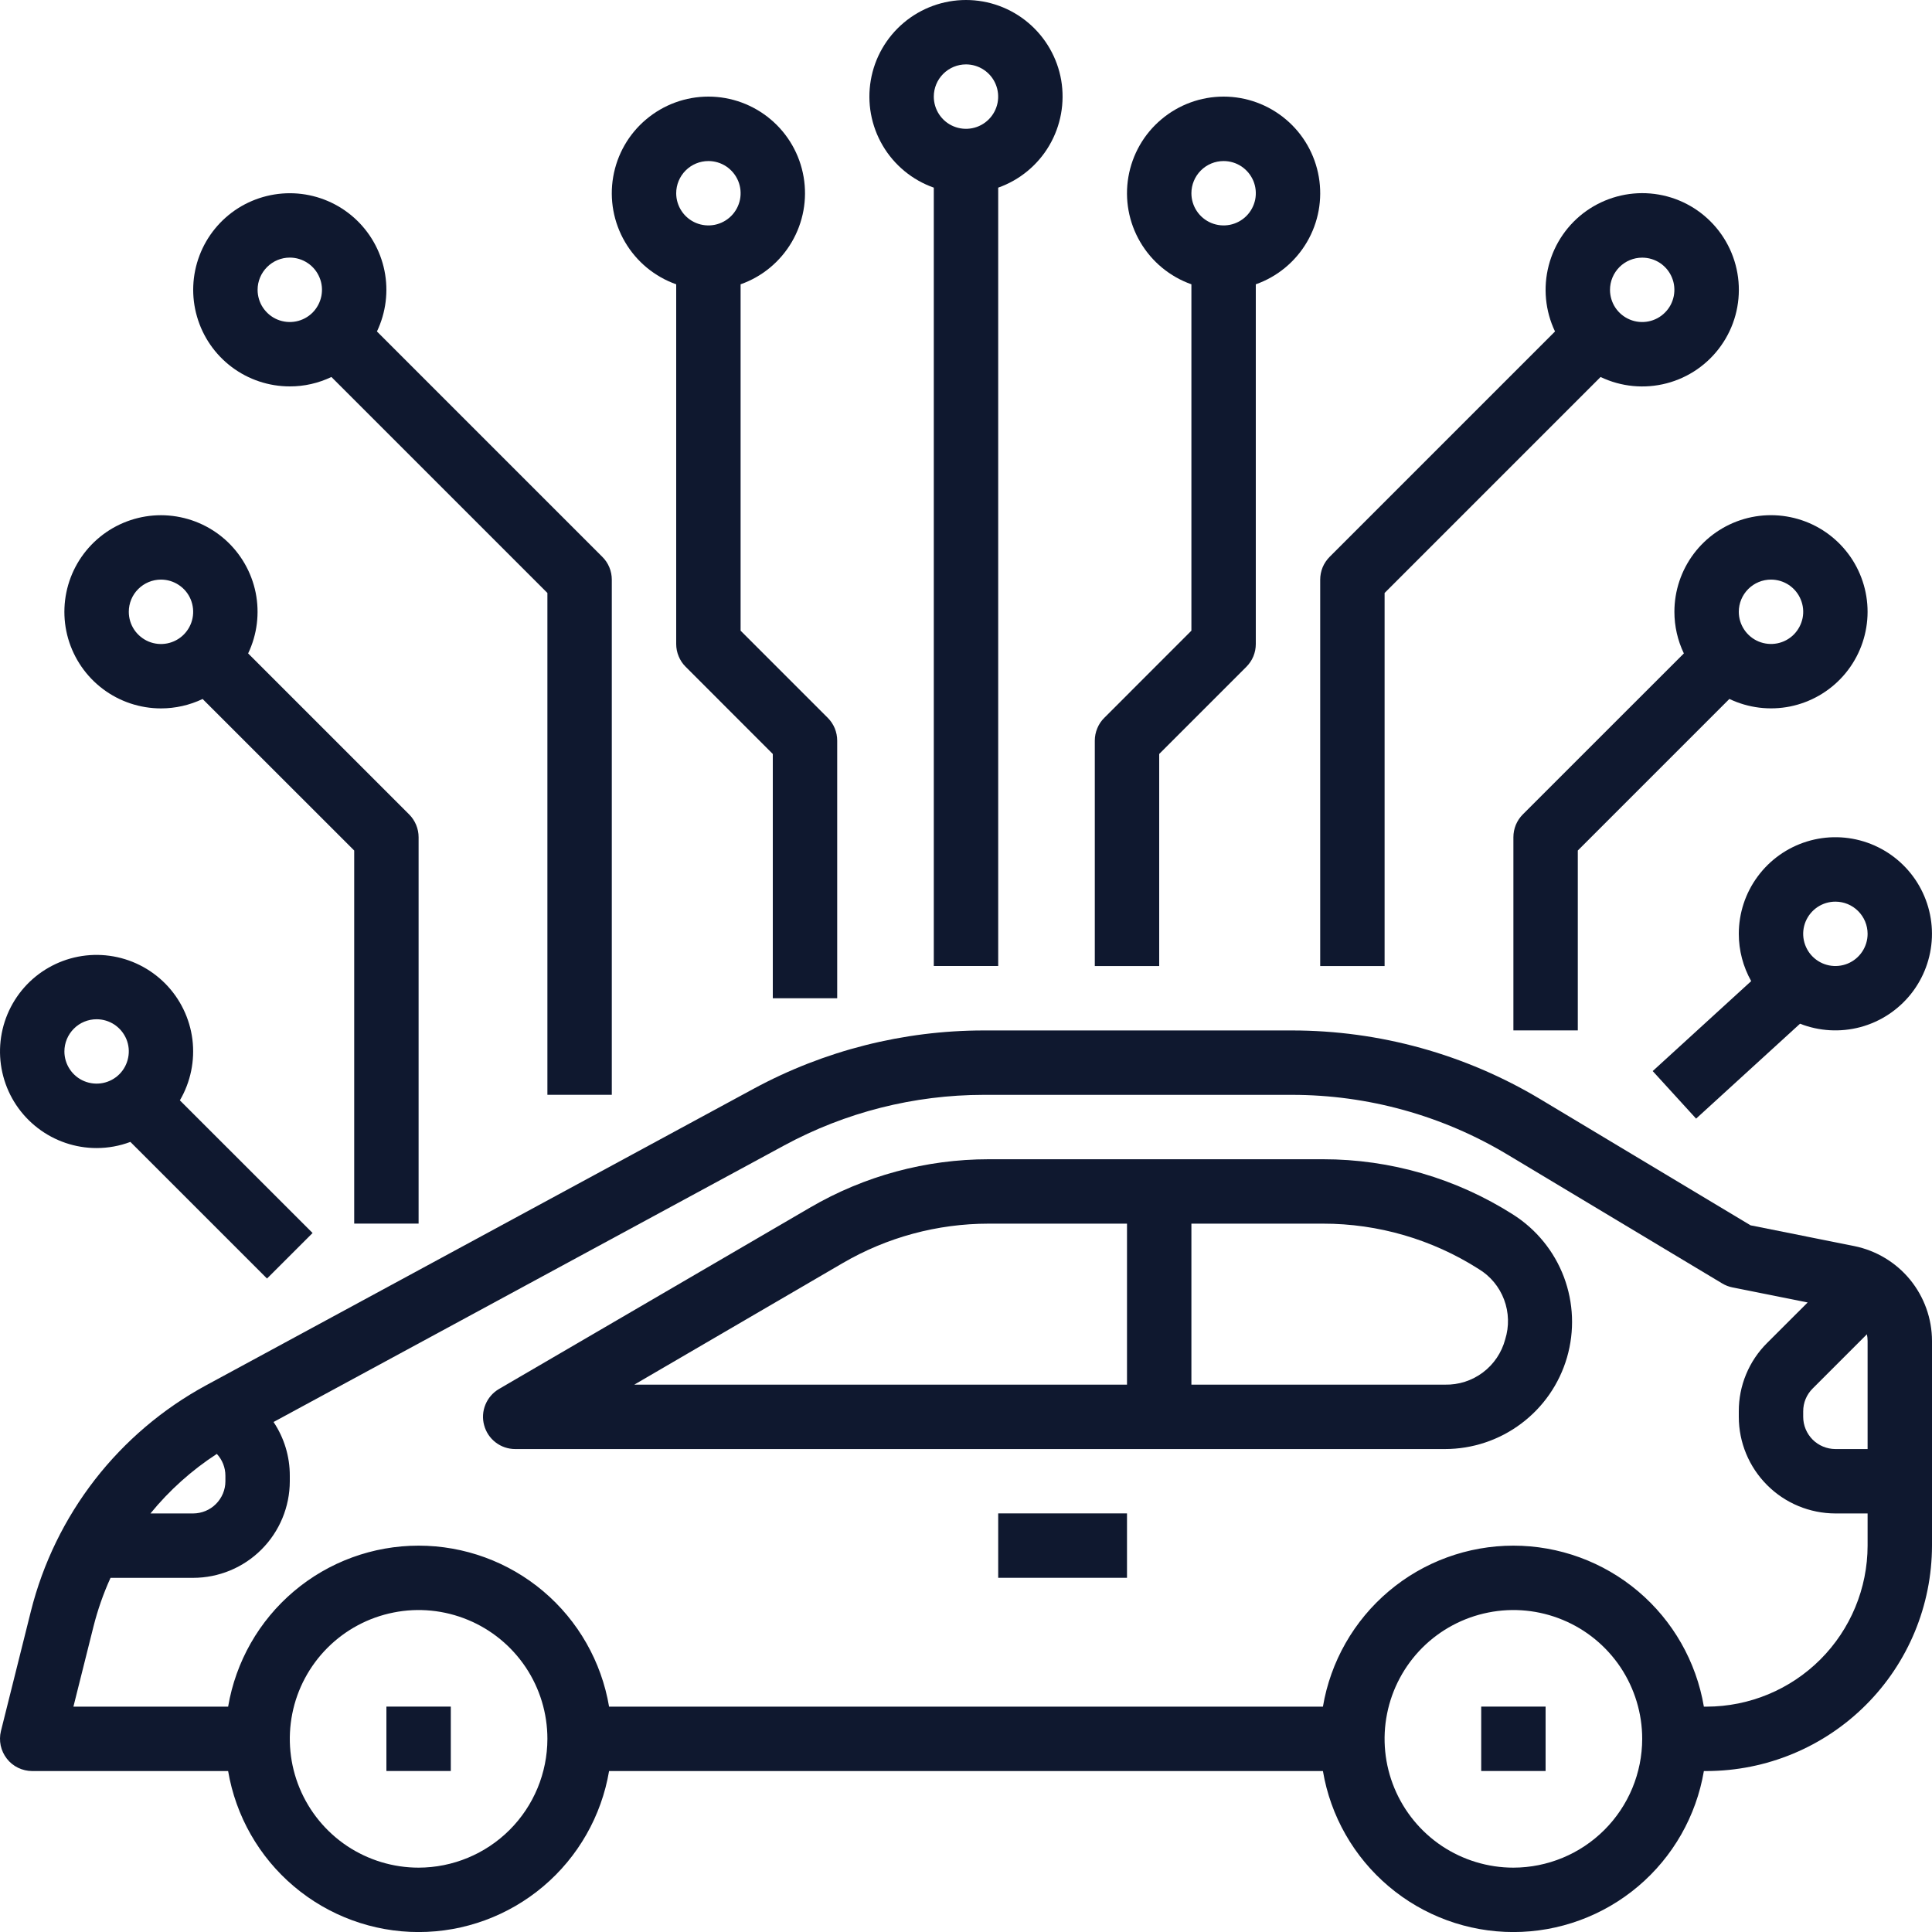 <svg width="39" height="39" viewBox="0 0 39 39" fill="none" xmlns="http://www.w3.org/2000/svg">
<path d="M9.1 34.45H7.8V35.75H9.1V34.45Z" fill="#0F182F"/>
<path d="M31.2 34.45H29.9V35.75H31.2V34.45Z" fill="#0F182F"/>
<path d="M30.546 24.519C29.399 23.788 28.067 23.4 26.707 23.401H19.957C18.691 23.401 17.448 23.737 16.355 24.375L10.072 28.039C9.949 28.111 9.853 28.222 9.799 28.354C9.744 28.486 9.735 28.633 9.773 28.77C9.81 28.908 9.891 29.03 10.005 29.117C10.118 29.204 10.257 29.251 10.4 29.251H29.168C29.723 29.251 30.264 29.071 30.708 28.737C31.153 28.404 31.477 27.935 31.632 27.402C31.787 26.868 31.765 26.299 31.57 25.779C31.374 25.259 31.014 24.817 30.546 24.519ZM22.75 27.951H12.804L17.01 25.498C17.904 24.976 18.922 24.701 19.957 24.701H22.75V27.951ZM30.384 27.038C30.313 27.305 30.154 27.54 29.934 27.705C29.713 27.871 29.444 27.957 29.168 27.951H24.05V24.701H26.707C27.82 24.7 28.909 25.018 29.848 25.616C30.084 25.758 30.265 25.976 30.362 26.234C30.459 26.492 30.467 26.775 30.384 27.038Z" fill="#0F182F"/>
<path d="M22.75 30.55H20.15V31.85H22.75V30.55Z" fill="#0F182F"/>
<path d="M37.432 25.154L35.338 24.735L31.096 22.19C29.58 21.281 27.846 20.801 26.079 20.801H19.856C18.235 20.802 16.639 21.206 15.213 21.978L4.157 27.966C3.285 28.44 2.521 29.089 1.913 29.872C1.306 30.656 0.867 31.557 0.625 32.519L0.019 34.943C-0.005 35.039 -0.006 35.139 0.014 35.236C0.035 35.332 0.077 35.423 0.138 35.501C0.198 35.579 0.276 35.642 0.365 35.685C0.454 35.728 0.551 35.751 0.65 35.751H4.605C4.759 36.659 5.229 37.484 5.933 38.079C6.637 38.674 7.528 39.001 8.45 39.001C9.372 39.001 10.263 38.674 10.967 38.079C11.671 37.484 12.141 36.659 12.295 35.751H26.705C26.858 36.659 27.329 37.484 28.033 38.079C28.736 38.674 29.628 39.001 30.55 39.001C31.471 39.001 32.363 38.674 33.067 38.079C33.771 37.484 34.241 36.659 34.395 35.751H34.45C35.656 35.749 36.813 35.27 37.666 34.416C38.519 33.564 38.998 32.407 39 31.201V27.067C38.999 26.616 38.842 26.18 38.557 25.831C38.271 25.483 37.874 25.244 37.432 25.154ZM4.377 29.349C4.488 29.468 4.55 29.626 4.55 29.789V29.901C4.55 30.073 4.481 30.238 4.359 30.36C4.238 30.482 4.072 30.55 3.9 30.551H3.037C3.419 30.083 3.871 29.678 4.377 29.349ZM8.45 37.701C7.936 37.701 7.433 37.548 7.005 37.263C6.578 36.977 6.245 36.571 6.048 36.096C5.851 35.621 5.8 35.098 5.9 34.593C6 34.089 6.248 33.626 6.612 33.262C6.975 32.899 7.438 32.651 7.943 32.551C8.447 32.45 8.97 32.502 9.445 32.699C9.92 32.895 10.326 33.229 10.612 33.656C10.898 34.084 11.05 34.587 11.05 35.101C11.049 35.79 10.775 36.451 10.288 36.938C9.8 37.426 9.139 37.7 8.45 37.701ZM30.55 37.701C30.036 37.701 29.533 37.548 29.105 37.263C28.678 36.977 28.345 36.571 28.148 36.096C27.951 35.621 27.899 35.098 28 34.593C28.1 34.089 28.348 33.626 28.711 33.262C29.075 32.899 29.538 32.651 30.043 32.551C30.547 32.45 31.07 32.502 31.545 32.699C32.02 32.895 32.426 33.229 32.712 33.656C32.997 34.084 33.15 34.587 33.15 35.101C33.149 35.79 32.875 36.451 32.388 36.938C31.9 37.426 31.239 37.7 30.55 37.701ZM37.7 31.201C37.699 32.062 37.356 32.889 36.747 33.498C36.138 34.107 35.312 34.45 34.45 34.451H34.395C34.241 33.542 33.771 32.717 33.067 32.122C32.363 31.527 31.471 31.201 30.55 31.201C29.628 31.201 28.736 31.527 28.033 32.122C27.329 32.717 26.858 33.542 26.705 34.451H12.295C12.141 33.542 11.671 32.717 10.967 32.122C10.263 31.527 9.372 31.201 8.45 31.201C7.528 31.201 6.637 31.527 5.933 32.122C5.229 32.717 4.759 33.542 4.605 34.451H1.482L1.887 32.834C1.972 32.497 2.087 32.168 2.231 31.851H3.9C4.417 31.85 4.913 31.645 5.278 31.279C5.644 30.913 5.849 30.418 5.85 29.901V29.789C5.851 29.403 5.737 29.026 5.522 28.705L15.832 23.121C17.068 22.452 18.451 22.102 19.856 22.101H26.079C27.611 22.101 29.114 22.517 30.427 23.305L34.765 25.908C34.829 25.946 34.899 25.974 34.972 25.988L36.49 26.292L35.671 27.11C35.489 27.291 35.345 27.506 35.247 27.743C35.149 27.979 35.099 28.233 35.1 28.489V28.601C35.1 29.118 35.306 29.613 35.672 29.979C36.037 30.345 36.533 30.55 37.05 30.551H37.7V31.201ZM37.7 29.251H37.05C36.877 29.25 36.712 29.182 36.59 29.06C36.469 28.938 36.4 28.773 36.4 28.601V28.489C36.4 28.404 36.416 28.319 36.449 28.24C36.482 28.161 36.53 28.09 36.59 28.03L37.686 26.934C37.695 26.978 37.7 27.022 37.7 27.067V29.251Z" fill="#0F182F"/>
<path d="M18.85 3.788V19.5H20.15V3.788C20.583 3.635 20.949 3.333 21.181 2.937C21.414 2.54 21.499 2.074 21.422 1.62C21.344 1.167 21.108 0.756 20.756 0.459C20.405 0.163 19.96 0 19.5 0C19.04 0 18.594 0.163 18.243 0.459C17.891 0.756 17.655 1.167 17.578 1.62C17.5 2.074 17.585 2.54 17.818 2.937C18.05 3.333 18.416 3.635 18.85 3.788ZM19.5 1.3C19.628 1.3 19.754 1.338 19.861 1.41C19.968 1.481 20.051 1.583 20.1 1.702C20.149 1.82 20.162 1.951 20.137 2.077C20.112 2.203 20.05 2.319 19.959 2.41C19.868 2.501 19.753 2.563 19.626 2.588C19.5 2.613 19.37 2.6 19.251 2.551C19.132 2.502 19.03 2.418 18.959 2.311C18.888 2.204 18.85 2.079 18.85 1.95C18.85 1.778 18.918 1.613 19.04 1.491C19.162 1.369 19.327 1.3 19.5 1.3Z" fill="#0F182F"/>
<path d="M13.65 5.739V13.001C13.65 13.086 13.667 13.171 13.7 13.249C13.732 13.328 13.78 13.4 13.841 13.46L15.6 15.22V20.151H16.9V14.951C16.9 14.865 16.883 14.781 16.851 14.702C16.818 14.623 16.77 14.551 16.71 14.491L14.95 12.731V5.739C15.384 5.586 15.749 5.284 15.982 4.887C16.215 4.49 16.3 4.024 16.222 3.571C16.144 3.117 15.909 2.706 15.557 2.41C15.205 2.113 14.76 1.95 14.3 1.95C13.84 1.95 13.395 2.113 13.043 2.41C12.691 2.706 12.456 3.117 12.378 3.571C12.3 4.024 12.385 4.49 12.618 4.887C12.851 5.284 13.216 5.586 13.65 5.739ZM14.3 3.251C14.429 3.251 14.554 3.289 14.661 3.36C14.768 3.432 14.851 3.533 14.901 3.652C14.95 3.771 14.963 3.901 14.938 4.028C14.912 4.154 14.851 4.269 14.76 4.36C14.669 4.451 14.553 4.513 14.427 4.538C14.301 4.563 14.17 4.55 14.051 4.501C13.933 4.452 13.831 4.369 13.76 4.262C13.688 4.155 13.65 4.029 13.65 3.901C13.65 3.728 13.719 3.563 13.841 3.441C13.963 3.319 14.128 3.251 14.3 3.251Z" fill="#0F182F"/>
<path d="M5.85 7.8C6.141 7.801 6.428 7.735 6.69 7.61L11.05 11.97V22.1H12.35V11.7C12.35 11.615 12.333 11.53 12.3 11.451C12.268 11.373 12.22 11.301 12.159 11.241L7.609 6.691C7.791 6.309 7.845 5.879 7.761 5.464C7.677 5.05 7.461 4.674 7.145 4.393C6.829 4.112 6.431 3.942 6.009 3.907C5.588 3.873 5.167 3.976 4.809 4.201C4.452 4.427 4.177 4.762 4.027 5.158C3.877 5.553 3.859 5.986 3.977 6.392C4.094 6.798 4.34 7.155 4.678 7.409C5.016 7.663 5.427 7.8 5.85 7.8ZM5.85 5.2C5.978 5.2 6.104 5.238 6.211 5.31C6.318 5.381 6.401 5.483 6.45 5.602C6.5 5.72 6.512 5.851 6.487 5.977C6.462 6.103 6.4 6.219 6.31 6.31C6.219 6.401 6.103 6.463 5.977 6.488C5.851 6.513 5.72 6.5 5.601 6.451C5.482 6.402 5.381 6.318 5.309 6.211C5.238 6.105 5.2 5.979 5.2 5.85C5.2 5.678 5.269 5.513 5.391 5.391C5.512 5.269 5.678 5.2 5.85 5.2Z" fill="#0F182F"/>
<path d="M3.25 14.3C3.54 14.3 3.828 14.235 4.09 14.11L7.15 17.169V24.7H8.45V16.9C8.45 16.815 8.433 16.73 8.4 16.651C8.367 16.572 8.32 16.501 8.259 16.44L5.009 13.19C5.191 12.809 5.244 12.379 5.161 11.964C5.077 11.55 4.861 11.174 4.545 10.893C4.229 10.612 3.83 10.442 3.409 10.407C2.988 10.372 2.567 10.476 2.209 10.701C1.852 10.927 1.577 11.262 1.427 11.657C1.277 12.052 1.259 12.486 1.376 12.892C1.494 13.298 1.74 13.655 2.078 13.909C2.416 14.163 2.827 14.3 3.25 14.3ZM3.25 11.7C3.378 11.7 3.504 11.738 3.611 11.81C3.718 11.881 3.801 11.982 3.85 12.101C3.899 12.22 3.912 12.351 3.887 12.477C3.862 12.603 3.8 12.719 3.709 12.81C3.618 12.901 3.502 12.963 3.376 12.988C3.25 13.013 3.12 13 3.001 12.951C2.882 12.901 2.781 12.818 2.709 12.711C2.638 12.604 2.6 12.479 2.6 12.35C2.6 12.178 2.668 12.012 2.79 11.891C2.912 11.769 3.077 11.7 3.25 11.7Z" fill="#0F182F"/>
<path d="M1.95 23.175C2.183 23.175 2.414 23.133 2.632 23.051L5.39 25.809L6.31 24.89L3.631 22.212C3.848 21.841 3.937 21.409 3.884 20.982C3.83 20.556 3.637 20.159 3.335 19.854C3.032 19.549 2.638 19.352 2.212 19.294C1.786 19.236 1.353 19.32 0.98 19.534C0.607 19.747 0.316 20.078 0.15 20.475C-0.015 20.872 -0.045 21.312 0.066 21.727C0.176 22.142 0.421 22.509 0.762 22.771C1.103 23.033 1.52 23.175 1.95 23.175ZM1.95 20.575C2.079 20.575 2.204 20.613 2.311 20.684C2.418 20.756 2.501 20.857 2.551 20.976C2.6 21.095 2.613 21.225 2.587 21.351C2.562 21.477 2.501 21.593 2.41 21.684C2.319 21.775 2.203 21.837 2.077 21.862C1.951 21.887 1.82 21.874 1.701 21.825C1.582 21.776 1.481 21.693 1.41 21.586C1.338 21.479 1.3 21.353 1.3 21.225C1.3 21.052 1.369 20.887 1.491 20.765C1.612 20.643 1.778 20.575 1.95 20.575Z" fill="#0F182F"/>
<path d="M23.4 15.22L25.16 13.46C25.22 13.4 25.268 13.328 25.301 13.249C25.333 13.171 25.35 13.086 25.35 13.001V5.739C25.784 5.586 26.149 5.284 26.382 4.887C26.615 4.49 26.7 4.024 26.622 3.571C26.544 3.117 26.309 2.706 25.957 2.41C25.605 2.113 25.16 1.95 24.7 1.95C24.24 1.95 23.795 2.113 23.443 2.41C23.091 2.706 22.856 3.117 22.778 3.571C22.7 4.024 22.785 4.49 23.018 4.887C23.251 5.284 23.616 5.586 24.05 5.739V12.731L22.291 14.491C22.23 14.551 22.182 14.623 22.15 14.702C22.117 14.781 22.1 14.865 22.1 14.951V19.501H23.4V15.22ZM24.7 3.251C24.829 3.251 24.954 3.289 25.061 3.36C25.168 3.432 25.251 3.533 25.301 3.652C25.35 3.771 25.363 3.901 25.338 4.028C25.312 4.154 25.251 4.269 25.16 4.36C25.069 4.451 24.953 4.513 24.827 4.538C24.701 4.563 24.57 4.55 24.451 4.501C24.333 4.452 24.231 4.369 24.16 4.262C24.088 4.155 24.05 4.029 24.05 3.901C24.05 3.728 24.119 3.563 24.241 3.441C24.363 3.319 24.528 3.251 24.7 3.251Z" fill="#0F182F"/>
<path d="M26.65 11.701V19.501H27.95V11.97L32.31 7.61C32.725 7.809 33.197 7.854 33.642 7.738C34.088 7.622 34.478 7.352 34.743 6.976C35.009 6.601 35.133 6.143 35.094 5.685C35.055 5.226 34.855 4.796 34.53 4.471C34.205 4.145 33.775 3.945 33.316 3.906C32.858 3.867 32.4 3.992 32.024 4.257C31.648 4.523 31.379 4.913 31.263 5.359C31.147 5.804 31.192 6.276 31.39 6.691L26.84 11.241C26.78 11.302 26.732 11.373 26.699 11.452C26.667 11.531 26.65 11.616 26.65 11.701ZM33.15 5.201C33.278 5.201 33.404 5.239 33.511 5.31C33.618 5.382 33.701 5.483 33.75 5.602C33.8 5.721 33.812 5.852 33.787 5.978C33.762 6.104 33.7 6.22 33.609 6.31C33.519 6.401 33.403 6.463 33.277 6.488C33.151 6.513 33.02 6.501 32.901 6.451C32.782 6.402 32.681 6.319 32.609 6.212C32.538 6.105 32.5 5.979 32.5 5.851C32.5 5.679 32.569 5.513 32.691 5.391C32.812 5.27 32.977 5.201 33.15 5.201Z" fill="#0F182F"/>
<path d="M33.8 12.35C33.8 12.64 33.865 12.928 33.991 13.19L30.74 16.44C30.68 16.5 30.632 16.572 30.599 16.651C30.567 16.73 30.55 16.814 30.55 16.9V20.8H31.85V17.169L34.91 14.109C35.291 14.291 35.722 14.344 36.136 14.261C36.55 14.177 36.926 13.961 37.207 13.645C37.488 13.329 37.658 12.931 37.693 12.509C37.728 12.088 37.624 11.667 37.399 11.309C37.173 10.952 36.838 10.677 36.443 10.527C36.048 10.377 35.614 10.359 35.208 10.476C34.802 10.594 34.445 10.84 34.191 11.178C33.937 11.516 33.8 11.927 33.8 12.35ZM35.75 11.7C35.879 11.7 36.004 11.738 36.111 11.809C36.218 11.881 36.301 11.982 36.35 12.101C36.4 12.22 36.413 12.35 36.388 12.476C36.362 12.602 36.3 12.718 36.21 12.809C36.119 12.9 36.003 12.962 35.877 12.987C35.751 13.012 35.62 12.999 35.501 12.95C35.383 12.901 35.281 12.818 35.21 12.711C35.138 12.604 35.1 12.478 35.1 12.35C35.1 12.177 35.169 12.012 35.291 11.89C35.413 11.768 35.578 11.7 35.75 11.7Z" fill="#0F182F"/>
<path d="M35.1 18.851C35.1 19.185 35.186 19.513 35.35 19.805L33.362 21.621L34.238 22.581L36.336 20.665C36.724 20.817 37.15 20.841 37.553 20.734C37.956 20.626 38.313 20.392 38.573 20.067C38.833 19.741 38.982 19.34 38.998 18.924C39.014 18.508 38.895 18.097 38.661 17.753C38.426 17.408 38.087 17.148 37.694 17.01C37.3 16.872 36.873 16.864 36.475 16.987C36.077 17.11 35.728 17.357 35.481 17.693C35.233 18.028 35.1 18.434 35.1 18.851ZM37.7 18.851C37.7 18.979 37.662 19.105 37.59 19.212C37.519 19.319 37.417 19.402 37.299 19.451C37.18 19.5 37.049 19.513 36.923 19.488C36.797 19.463 36.681 19.401 36.59 19.31C36.499 19.219 36.438 19.104 36.412 18.977C36.387 18.851 36.4 18.721 36.449 18.602C36.499 18.483 36.582 18.382 36.689 18.31C36.796 18.239 36.921 18.201 37.05 18.201C37.222 18.201 37.387 18.269 37.509 18.391C37.631 18.513 37.7 18.678 37.7 18.851Z" fill="#0F182F"/>
</svg>
